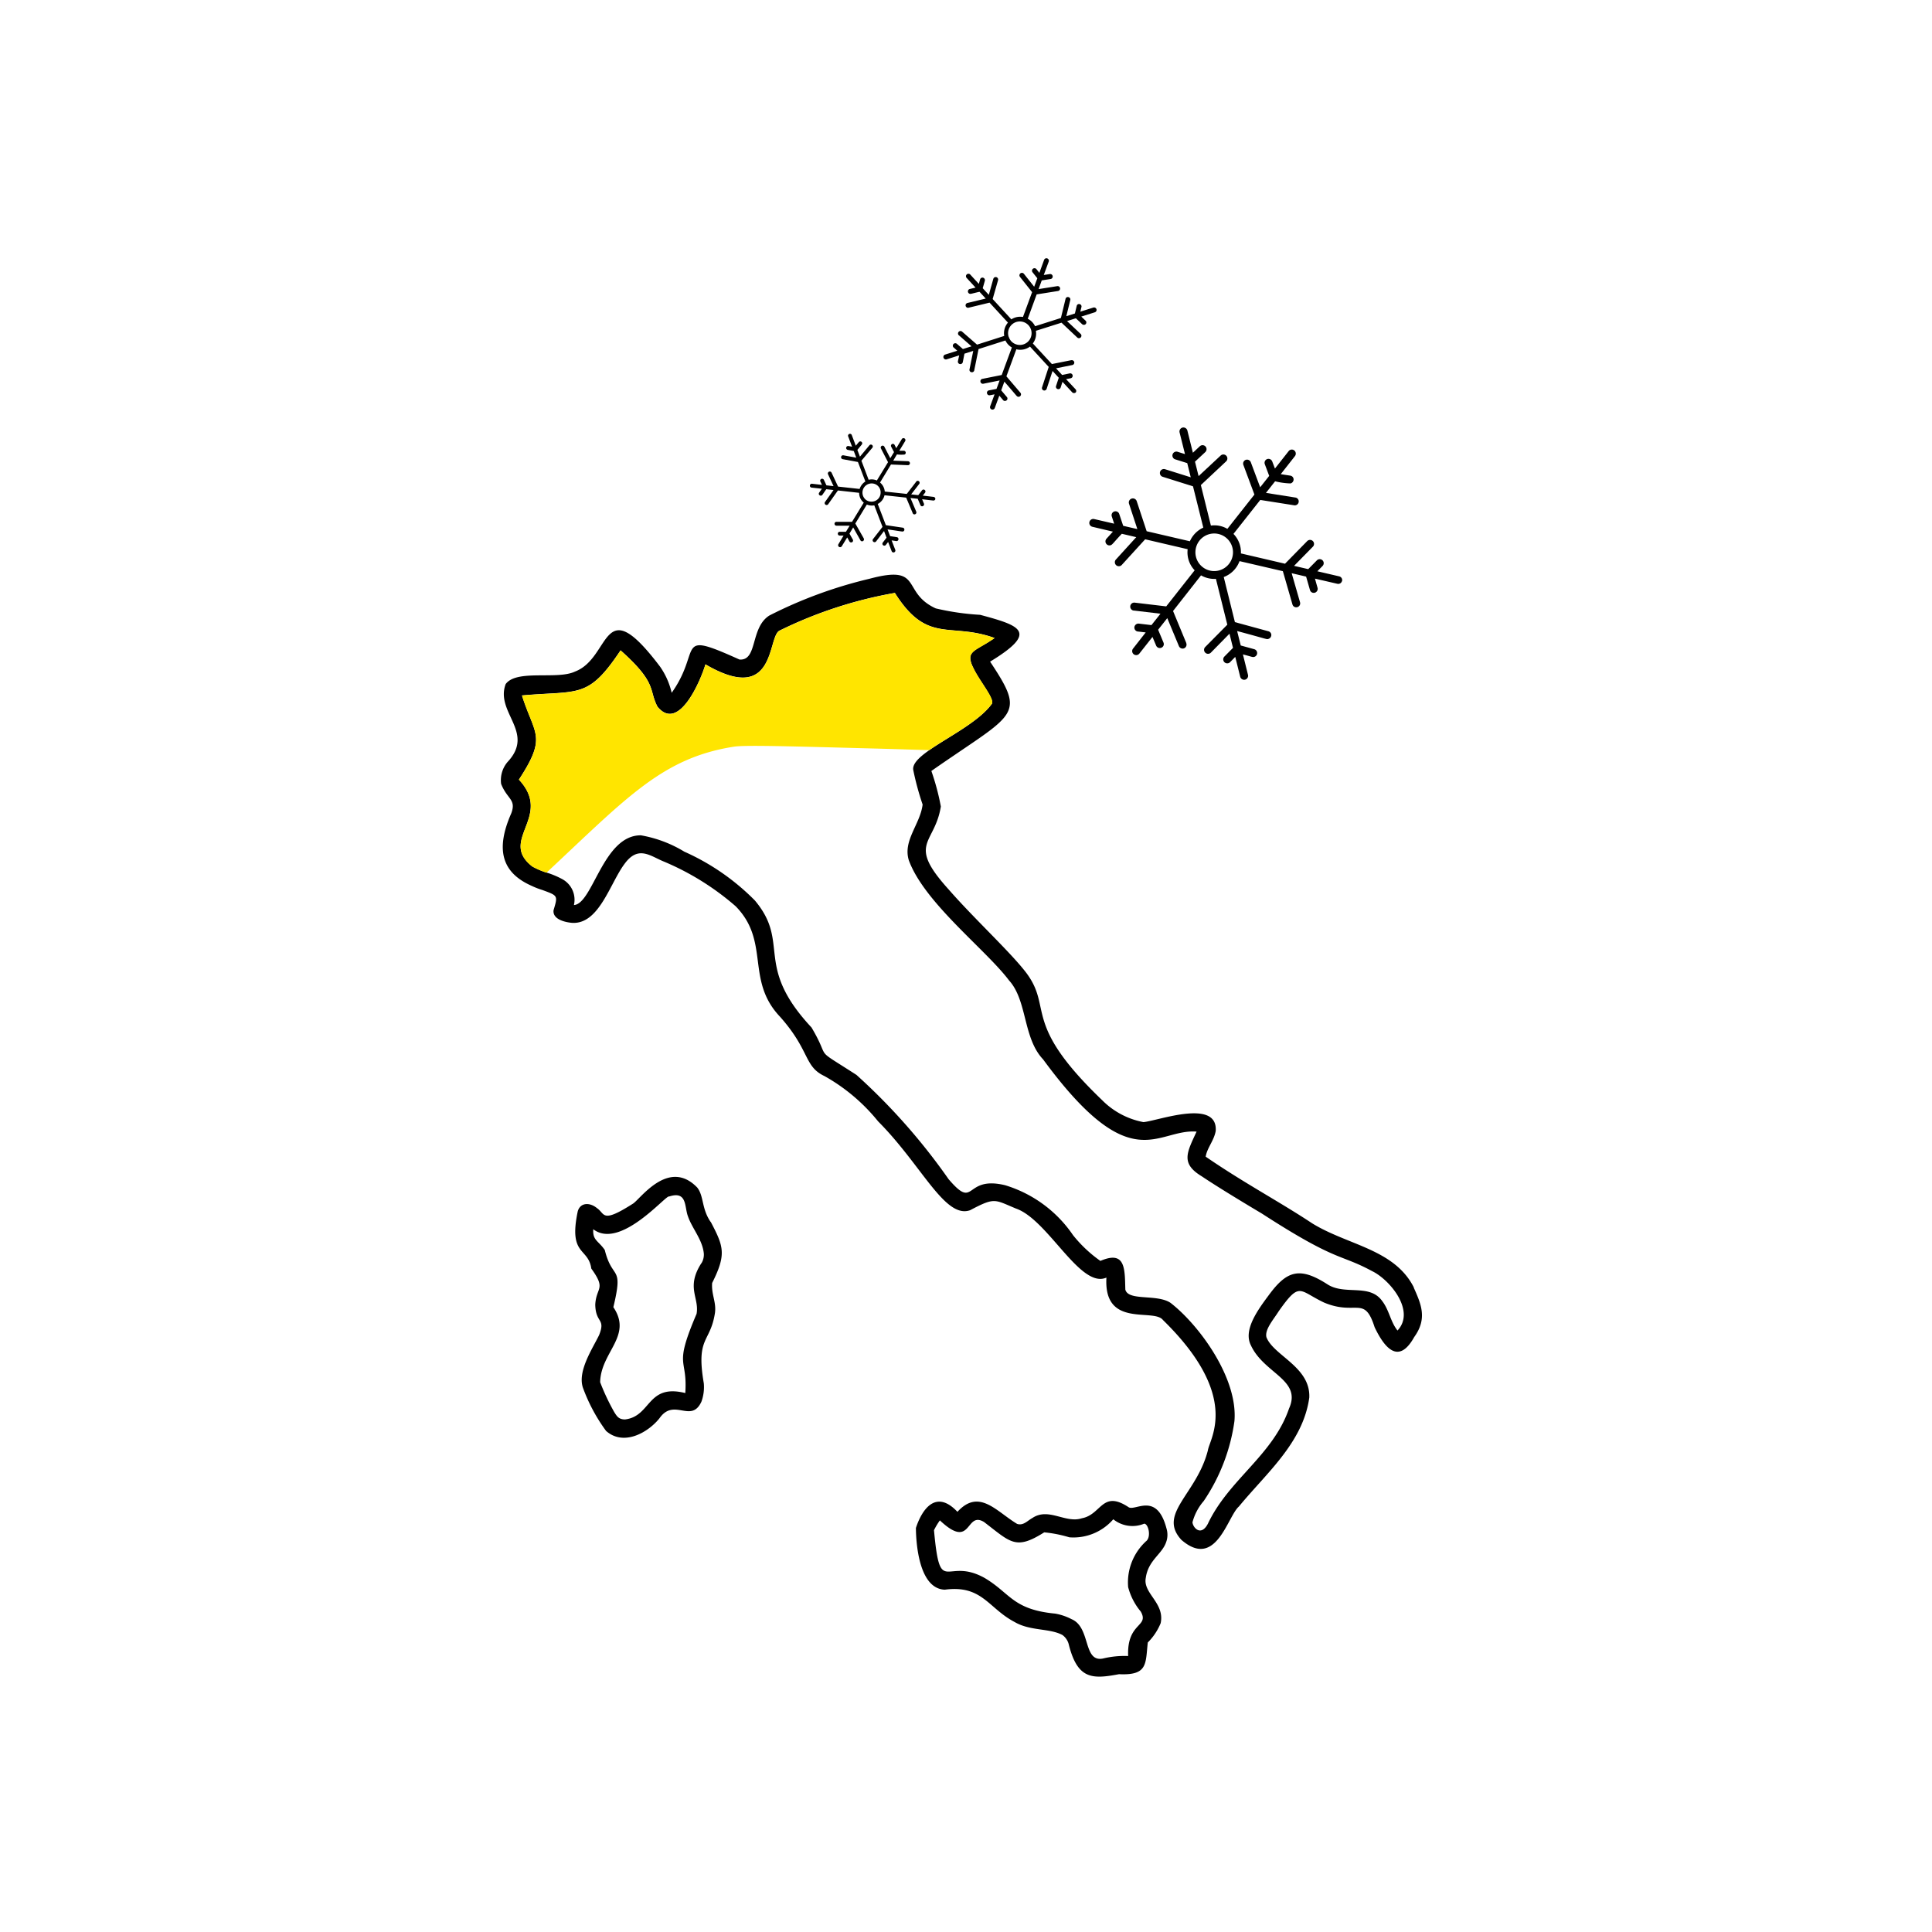 <?xml version="1.0" encoding="UTF-8"?>
<svg xmlns="http://www.w3.org/2000/svg" width="150" height="150" viewBox="0 0 150 150">
  <g id="Group_1774" data-name="Group 1774" transform="translate(1476 -551)">
    <circle id="Ellipse_96" data-name="Ellipse 96" cx="75" cy="75" r="75" transform="translate(-1476 551)" fill="none"></circle>
    <g id="Obszar_roboczy_1_kopia" data-name="Obszar roboczy 1 kopia" transform="translate(-1437.109 571.053)">
      <g id="_75" data-name="75" transform="translate(45.686 13.144)">
        <path id="Path_1810" data-name="Path 1810" d="M105.633,37.1a.3.3,0,0,0-.228-.368h0l-1.691-.394.412-.42a.31.31,0,0,0-.438-.438l-.683.692-1.1-.254,1.454-1.48a.31.31,0,0,0-.42-.456l-.018.018-1.717,1.752-3.425-.8a2.037,2.037,0,0,0-.578-1.515L99.282,30.8l2.663.42a.306.306,0,0,0,.1-.6l-2.321-.368.71-.9a5.357,5.357,0,0,0,1.2.166.318.318,0,0,0,.228-.377.3.3,0,0,0-.254-.228l-.736-.114,1.1-1.4a.317.317,0,0,0-.044-.438.309.309,0,0,0-.438.044h0l-1.069,1.358-.21-.552a.316.316,0,0,0-.394-.184.309.309,0,0,0-.184.394h0l.342.911-.7.885-.727-1.945a.316.316,0,0,0-.394-.184.309.309,0,0,0-.184.394h0l.858,2.3-2.1,2.663a1.984,1.984,0,0,0-1.279-.254l-.78-3.145,1.962-1.84a.31.31,0,0,0-.42-.456l-1.717,1.6-.28-1.121.8-.745a.31.31,0,0,0-.42-.456h0l-.543.508-.429-1.726a.318.318,0,0,0-.377-.228.314.314,0,0,0-.228.377l.42,1.682-.561-.175a.308.308,0,1,0-.184.587l.92.289.272,1.1-1.98-.622a.308.308,0,1,0-.184.587l2.339.736.8,3.206a2.085,2.085,0,0,0-1.042,1.06l-3.355-.78-.771-2.33a.313.313,0,0,0-.6.193h0l.648,1.971-1.1-.254-.307-.92a.3.3,0,0,0-.578.193l.184.561-1.551-.359a.306.306,0,0,0-.14.6l1.594.377-.5.552a.308.308,0,0,0,.026.438.3.3,0,0,0,.28.07c.158-.044.175-.14.885-.894l1.121.263-1.577,1.734a.31.31,0,1,0,.456.42h0l1.813-1.989,3.3.771a2.014,2.014,0,0,0,.543,1.638l-2.208,2.8-2.435-.289a.311.311,0,0,0-.105.613h.035l2.059.245-.7.885-.964-.114a.32.32,0,0,0-.359.254.313.313,0,0,0,.254.359H89.8l.587.07-.981,1.253a.312.312,0,1,0,.491.385l1.016-1.288.289.683a.308.308,0,0,0,.412.149.3.3,0,0,0,.158-.385l-.42-1.007.71-.9.9,2.164a.316.316,0,0,0,.394.184.312.312,0,0,0,.184-.394v-.018L92.51,39.424l2.173-2.768a2.056,2.056,0,0,0,1.156.272l.885,3.557L95,42.227a.31.31,0,0,0,.438.438h0l1.454-1.48.272,1.1-.675.683a.31.31,0,0,0,.438.438h0l.412-.42.385,1.542a.318.318,0,0,0,.377.228.314.314,0,0,0,.228-.377l-.394-1.586c.718.184.736.228.876.193a.306.306,0,0,0,.219-.377.311.311,0,0,0-.21-.219L97.766,42.1l-.28-1.121c2.365.631,2.278.657,2.418.613a.318.318,0,0,0,.228-.377.308.308,0,0,0-.219-.219l-2.6-.71-.867-3.5a2.084,2.084,0,0,0,1.226-1.235l3.364.78.745,2.584a.3.3,0,0,0,.368.21h.009a.307.307,0,0,0,.21-.385l-.648-2.251,1.121.263.3,1.042a.3.3,0,0,0,.368.21h.009a.314.314,0,0,0,.21-.385h0l-.2-.71,1.734.4a.3.3,0,0,0,.368-.228h0ZM94.8,36.008a1.459,1.459,0,1,1,.631.289,1.431,1.431,0,0,1-.631-.289Z" transform="translate(-86.012 -25.182)"></path>
      </g>
      <g id="_75-2" data-name="75" transform="translate(34.356 0)">
        <path id="Path_1810-2" data-name="Path 1810" d="M83.329,20.622a.193.193,0,0,0,.009-.272h0l-.736-.788.359-.07a.192.192,0,0,0-.079-.377l-.587.123-.473-.517,1.261-.254a.191.191,0,0,0-.061-.377H83l-1.5.3-1.48-1.6a1.272,1.272,0,0,0,.237-.981l1.989-.631,1.218,1.148a.192.192,0,1,0,.272-.272l-1.06-1,.683-.219c.5.464.491.482.561.5a.188.188,0,0,0,.193-.315l-.333-.315,1.051-.333a.192.192,0,0,0,.131-.237A.2.2,0,0,0,84.731,14h0l-1.025.324.088-.359a.184.184,0,0,0-.14-.228.181.181,0,0,0-.228.14h0l-.14.587-.666.21.307-1.253a.184.184,0,0,0-.14-.228.181.181,0,0,0-.228.14h0l-.359,1.48-2.006.639a1.256,1.256,0,0,0-.569-.578l.692-1.892,1.656-.263a.191.191,0,1,0-.061-.377l-1.445.228.245-.675.666-.105a.195.195,0,1,0-.053-.385h0l-.456.07.385-1.042a.191.191,0,1,0-.359-.131l-.368,1.007-.228-.289a.194.194,0,0,0-.307.237l.377.473-.245.657-.8-1.007a.194.194,0,0,0-.307.237l.946,1.191-.71,1.927a1.253,1.253,0,0,0-.9.184L76.9,13.342l.42-1.463a.191.191,0,1,0-.368-.105h0l-.35,1.244-.473-.517.166-.578a.2.2,0,0,0-.131-.237.188.188,0,0,0-.237.131l-.1.35-.666-.727a.192.192,0,0,0-.28.263l.692.753-.447.105a.193.193,0,0,0-.14.237.186.186,0,0,0,.123.131c.1.035.14-.009.771-.149l.482.526-1.419.342a.189.189,0,1,0,.088.368h0l1.629-.394,1.428,1.551a1.264,1.264,0,0,0-.289,1.034l-2.111.675-1.148-1a.192.192,0,0,0-.272.272.031.031,0,0,0,.018.009l.972.85-.666.21-.456-.394a.192.192,0,1,0-.272.272.031.031,0,0,0,.018.009l.272.245-.946.3a.194.194,0,0,0,.123.368l.972-.307-.1.456a.189.189,0,0,0,.158.219.194.194,0,0,0,.219-.14l.131-.666.683-.219-.289,1.428a.181.181,0,0,0,.14.228.187.187,0,0,0,.228-.14v-.018l.333-1.638,2.085-.666a1.249,1.249,0,0,0,.5.543l-.788,2.137-1.5.3a.186.186,0,0,0-.149.228.19.19,0,0,0,.228.149h0l1.261-.254-.245.657-.587.114a.186.186,0,0,0-.149.228.19.19,0,0,0,.228.149h0l.359-.07-.342.929a.191.191,0,1,0,.359.131l.35-.955c.307.342.3.377.377.4a.2.2,0,0,0,.245-.114.179.179,0,0,0-.035-.184l-.438-.517.245-.675c1,1.148.946,1.13,1.034,1.165a.192.192,0,0,0,.21-.307l-1.086-1.27.771-2.1a1.272,1.272,0,0,0,1.06-.21l1.454,1.577-.517,1.586a.186.186,0,0,0,.114.237h0a.193.193,0,0,0,.245-.123l.456-1.384.482.526-.21.639a.186.186,0,0,0,.114.237h0a.189.189,0,0,0,.245-.123h0l.14-.438.753.815a.193.193,0,0,0,.272.009h0Zm-5.186-4.345a.912.912,0,1,1,.228.368.879.879,0,0,1-.219-.368Z" transform="translate(-73.078 -10.178)"></path>
      </g>
      <g id="_75-3" data-name="75" transform="translate(23.985 13.642)">
        <path id="Path_1810-3" data-name="Path 1810" d="M70.981,30.8a.155.155,0,0,0-.131-.166h0l-.841-.1.175-.228a.15.15,0,0,0-.237-.184l-.289.377-.552-.061.622-.806a.149.149,0,1,0-.228-.193v.009l-.736.955-1.708-.184a1.01,1.01,0,0,0-.368-.7l.85-1.4,1.314.053a.153.153,0,0,0,.009-.307l-1.148-.044L68,27.336a2.525,2.525,0,0,0,.587.009.149.149,0,0,0,.088-.193.152.152,0,0,0-.131-.1h-.359l.456-.753a.152.152,0,0,0-.254-.166h0l-.438.718-.131-.254a.149.149,0,1,0-.263.14h0l.219.42-.289.473-.464-.9a.149.149,0,0,0-.263.14h0l.552,1.069-.867,1.419a1,1,0,0,0-.639-.053l-.561-1.48.85-1.007a.149.149,0,0,0-.228-.193l-.736.885-.2-.526.342-.412a.149.149,0,1,0-.228-.193h0l-.237.28-.307-.815a.15.15,0,1,0-.28.105l.3.788-.28-.053a.151.151,0,0,0-.053.3l.464.088.193.517-1-.184a.151.151,0,0,0-.053.3l1.183.219.578,1.515a1.058,1.058,0,0,0-.447.578l-1.673-.184-.508-1.086a.151.151,0,0,0-.272.131h0l.429.92-.552-.061-.2-.429a.155.155,0,0,0-.2-.07.147.147,0,0,0-.07.2l.123.263-.771-.088a.15.15,0,1,0-.035.3l.8.088-.21.3a.144.144,0,0,0,.035.21.161.161,0,0,0,.14.018c.079-.026.079-.079.377-.491l.561.061-.666.937a.151.151,0,0,0,.245.175h0l.762-1.077,1.647.184a.977.977,0,0,0,.359.762l-.911,1.489h-1.2a.149.149,0,1,0-.018.3h1.034l-.289.473h-.473a.148.148,0,0,0-.158.14.154.154,0,0,0,.14.158h.307l-.4.666a.153.153,0,1,0,.263.158l.42-.683.175.315a.156.156,0,0,0,.21.053.154.154,0,0,0,.053-.2l-.263-.464.289-.482.561,1a.146.146,0,0,0,.2.061.149.149,0,0,0,.061-.2v-.009L64.77,32.7l.894-1.472a1.008,1.008,0,0,0,.578.061l.639,1.673-.736.946a.15.15,0,1,0,.237.184h0L67,33.284l.193.517-.289.377a.15.15,0,0,0,.237.184h0l.175-.228.28.727a.15.15,0,0,0,.28-.105l-.289-.745c.359.044.377.07.438.044a.156.156,0,0,0,.088-.193.143.143,0,0,0-.114-.1l-.526-.079-.2-.526c1.183.166,1.148.184,1.209.158a.149.149,0,0,0,.088-.193.143.143,0,0,0-.123-.1l-1.305-.193-.631-1.647a1.026,1.026,0,0,0,.526-.675l1.682.184.508,1.209a.141.141,0,0,0,.193.079h0a.151.151,0,0,0,.079-.2l-.447-1.06.561.061.21.491a.141.141,0,0,0,.193.079h0a.151.151,0,0,0,.079-.2h0l-.14-.333.867.1a.155.155,0,0,0,.166-.131h0Zm-5.326.105a.714.714,0,0,1,.745-1.218.694.694,0,0,1,.333.657A.7.7,0,0,1,65.97,31a.619.619,0,0,1-.324-.105Z" transform="translate(-61.239 -25.75)"></path>
      </g>
      <g id="italy_7665905" data-name="italy 7665905" transform="translate(0 24.566)">
        <g id="Icons">
          <path id="Path_1850" data-name="Path 1850" d="M50.145,88.477c-.718-1.042-.517-2-1.042-2.672-2.251-2.339-4.485.981-5.011,1.261-2.435,1.551-2.129.771-2.777.333-.552-.456-1.288-.447-1.489.245-.736,3.478.815,2.786,1.051,4.45,1.183,1.638.385,1.41.307,2.794.026,1.472.823,1.051.3,2.365-.491,1.025-1.691,2.786-1.261,4.082a13.4,13.4,0,0,0,1.8,3.364c1.384,1.218,3.285.105,4.152-.99,1.13-1.612,2.453.438,3.25-1.279A3.3,3.3,0,0,0,49.611,101c-.622-3.635.508-3.119.867-5.466.114-.841-.289-1.428-.219-2.321,1.121-2.234.894-2.83-.105-4.739Zm-.727,3.206c-1.209,1.883-.14,2.672-.368,3.925-1.822,4.257-.683,3.329-.876,6.15-2.987-.745-2.628,1.813-4.687,2.05-.473-.009-.613-.228-.823-.561a17.134,17.134,0,0,1-1.1-2.33c.044-2.348,2.54-3.583,1.025-5.825.806-3.355-.07-2.024-.666-4.441-.5-.727-.955-.745-.894-1.612,2.111,1.621,5.668-2.707,5.887-2.54,1.419-.464,1.183.806,1.463,1.533.315.937,1.139,1.822,1.235,2.908a1.282,1.282,0,0,1-.184.736Zm55.329,1.892c-1.507-3-5.133-3.285-7.9-4.993-2.567-1.7-5.274-3.119-8.27-5.177.105-.675.648-1.244.78-2,.166-2.549-4.546-.762-5.615-.683a6.1,6.1,0,0,1-3.2-1.7c-6.263-6-3.819-7.087-5.869-9.855-1.183-1.577-4.056-4.222-6.036-6.491-3.311-3.653-1.1-3.469-.622-6.456a18.559,18.559,0,0,0-.736-2.759c.85-.6,1.6-1.1,2.26-1.551,4.424-2.987,4.783-3.206,2.3-6.938,3.8-2.313,2.356-2.794-.771-3.635a19.87,19.87,0,0,1-3.451-.5c-2.724-1.253-.92-3.434-5.142-2.3A34.682,34.682,0,0,0,54.7,41.391c-1.5.946-.894,3.53-2.321,3.416-5.107-2.3-2.856-.815-5.256,2.575h-.009a5.8,5.8,0,0,0-.894-2.015c-4.564-6.044-3.758-.7-6.614.377-1.384.657-4.529-.2-5.379.972-.823,2.216,2.313,3.732.149,6.044a2.179,2.179,0,0,0-.5,1.708c.473,1.2,1.191,1.191.788,2.278-1.279,2.9-.675,4.643,1.6,5.641a5.852,5.852,0,0,0,.815.315c1.209.447,1.209.42.867,1.568-.088.718.911.937,1.428.981,2.1.14,2.943-3.049,4.073-4.564,1.077-1.489,2-.622,3.066-.193a20.639,20.639,0,0,1,5.571,3.469c2.7,2.751.745,5.729,3.443,8.576,2.348,2.637,1.848,3.854,3.451,4.608a14.387,14.387,0,0,1,4.17,3.522c3.39,3.4,5.177,7.586,7.139,6.894,1.936-1.025,1.883-.823,3.557-.131,2.505.867,4.993,6.263,7.026,5.361-.228,3.96,3.662,2.348,4.389,3.294,6.062,5.922,3.627,9.181,3.487,10.127-.867,3.408-3.933,4.914-2.05,6.947,2.689,2.321,3.574-1.831,4.459-2.593,2.129-2.593,4.984-4.958,5.466-8.462.1-2.383-2.777-3.25-3.329-4.687-.14-.6.552-1.367.946-2,1.673-2.374,1.568-1.612,3.539-.683,2.505,1.042,3.119-.6,3.916,1.91.894,1.875,1.954,2.777,3.075.762,1.051-1.454.517-2.584-.044-3.854ZM103.468,96.9c-.543-.675-.639-1.568-1.174-2.269-.972-1.393-2.865-.456-4.222-1.288-2.173-1.41-3.18-1.1-4.564.771-.858,1.156-2.041,2.733-1.419,3.942,1.016,2.2,3.968,2.663,2.961,4.9-1.253,3.644-4.669,5.5-6.3,8.944-.517,1-1.148.35-1.2-.105a4.143,4.143,0,0,1,.876-1.656,14.642,14.642,0,0,0,2.383-6.2c.289-3.338-2.742-7.464-4.958-9.181-1.051-.71-3.285-.123-3.513-1.034-.044-1.621.018-3.066-1.936-2.225a10.281,10.281,0,0,1-2.129-2.006A9.816,9.816,0,0,0,73,85.621c-3.215-.771-2.269,2-4.38-.464a47.717,47.717,0,0,0-7.157-8.1c-3.53-2.278-1.883-.964-3.487-3.679-4.529-4.853-1.594-6.526-4.4-9.864A17.962,17.962,0,0,0,48.1,59.726a9.659,9.659,0,0,0-3.373-1.27c-2.935-.018-3.732,5.326-5.2,5.414a1.817,1.817,0,0,0-.894-2.006,6.587,6.587,0,0,0-1.235-.517,6.161,6.161,0,0,1-1.1-.473c-2.663-2.059,1.638-3.863-1.042-6.745,2.216-3.39,1.209-3.451.237-6.535,4.459-.4,5.116.3,7.656-3.5,2.882,2.567,2.164,3.04,2.865,4.371,1.682,2.059,3.408-2.19,3.723-3.285,5.563,3.25,4.783-2.225,5.773-2.628a33.181,33.181,0,0,1,8.935-2.917c2.532,4.012,4.266,2.243,7.744,3.5-1.454,1.025-2.26.964-1.717,2.19.447,1.051,1.691,2.453,1.515,2.908-1.016,1.41-3.408,2.584-4.879,3.618-.788.552-1.314,1.06-1.235,1.533a21.615,21.615,0,0,0,.727,2.681c-.184,1.533-1.551,2.8-1.069,4.336,1.218,3.311,5.992,6.938,7.779,9.321,1.428,1.568,1.069,4.468,2.646,6.132,6.868,9.356,8.813,5.361,11.914,5.606-.753,1.629-1.253,2.47.4,3.469,1.218.823,3.557,2.234,4.652,2.882,5.913,3.828,6.027,3.1,8.585,4.485,1.358.657,3.4,3.092,1.953,4.617ZM85.527,113.277a1.687,1.687,0,0,0,.009-1c-.753-2.882-2.427-1.323-2.943-1.656-2.067-1.367-2.1.578-3.627.858-1.279.42-2.584-.867-3.846-.018-.385.21-.7.613-1.183.456-1.621-.972-2.952-2.777-4.634-.937-1.691-1.8-2.768-.149-3.224,1.253.009,1.244.254,4.722,2.243,4.792,2.9-.385,3.364,1.428,5.414,2.505,1.218.718,2.724.473,3.723,1.016a1.294,1.294,0,0,1,.5.78c.683,2.654,1.8,2.654,3.889,2.26,2.251.105,2.05-.806,2.234-2.462a4.537,4.537,0,0,0,1-1.5c.333-1.577-1.393-2.313-1.156-3.513.193-1.41,1.305-1.848,1.6-2.838Zm-1.612.018a4.334,4.334,0,0,0-1.358,3.53,4.865,4.865,0,0,0,.981,1.9c.683,1.209-1.086.815-.981,3.451a6.985,6.985,0,0,0-1.953.193c-1.568.315-.929-2.427-2.444-3.057a4.388,4.388,0,0,0-1.261-.429c-3.32-.315-3.487-1.594-5.5-2.777-3.013-1.664-3.434,1.586-3.916-3.7a5.478,5.478,0,0,1,.456-.762c2.514,2.365,1.962-.753,3.425.123,2.085,1.594,2.453,2.208,4.678.806a9.928,9.928,0,0,1,1.945.385,4.09,4.09,0,0,0,3.416-1.4,2.378,2.378,0,0,0,2.4.342c.342.009.578,1.1.105,1.393Z" transform="translate(-33.859 -38.221)" fill-rule="evenodd"></path>
        </g>
      </g>
      <path id="Path_1874" data-name="Path 1874" d="M70.676,45.518c.447,1.051,1.691,2.453,1.515,2.908-1.016,1.41-3.408,2.584-4.879,3.618-1.305-.035-2.794-.088-4.5-.131-6.588-.175-9.89-.272-10.7-.131-5.528.876-8.27,3.942-14.515,9.776a6.161,6.161,0,0,1-1.1-.473c-2.663-2.059,1.638-3.863-1.042-6.745,2.216-3.39,1.209-3.451.237-6.535,4.459-.4,5.116.3,7.656-3.5,2.882,2.567,2.164,3.04,2.865,4.371,1.682,2.059,3.408-2.19,3.723-3.285,5.563,3.25,4.783-2.225,5.773-2.628a33.181,33.181,0,0,1,8.935-2.917c2.532,4.012,4.266,2.243,7.744,3.5-1.454,1.025-2.26.964-1.717,2.19Z" transform="translate(-34.057 -13.857)" fill="#ffe500"></path>
    </g>
  </g>
</svg>
